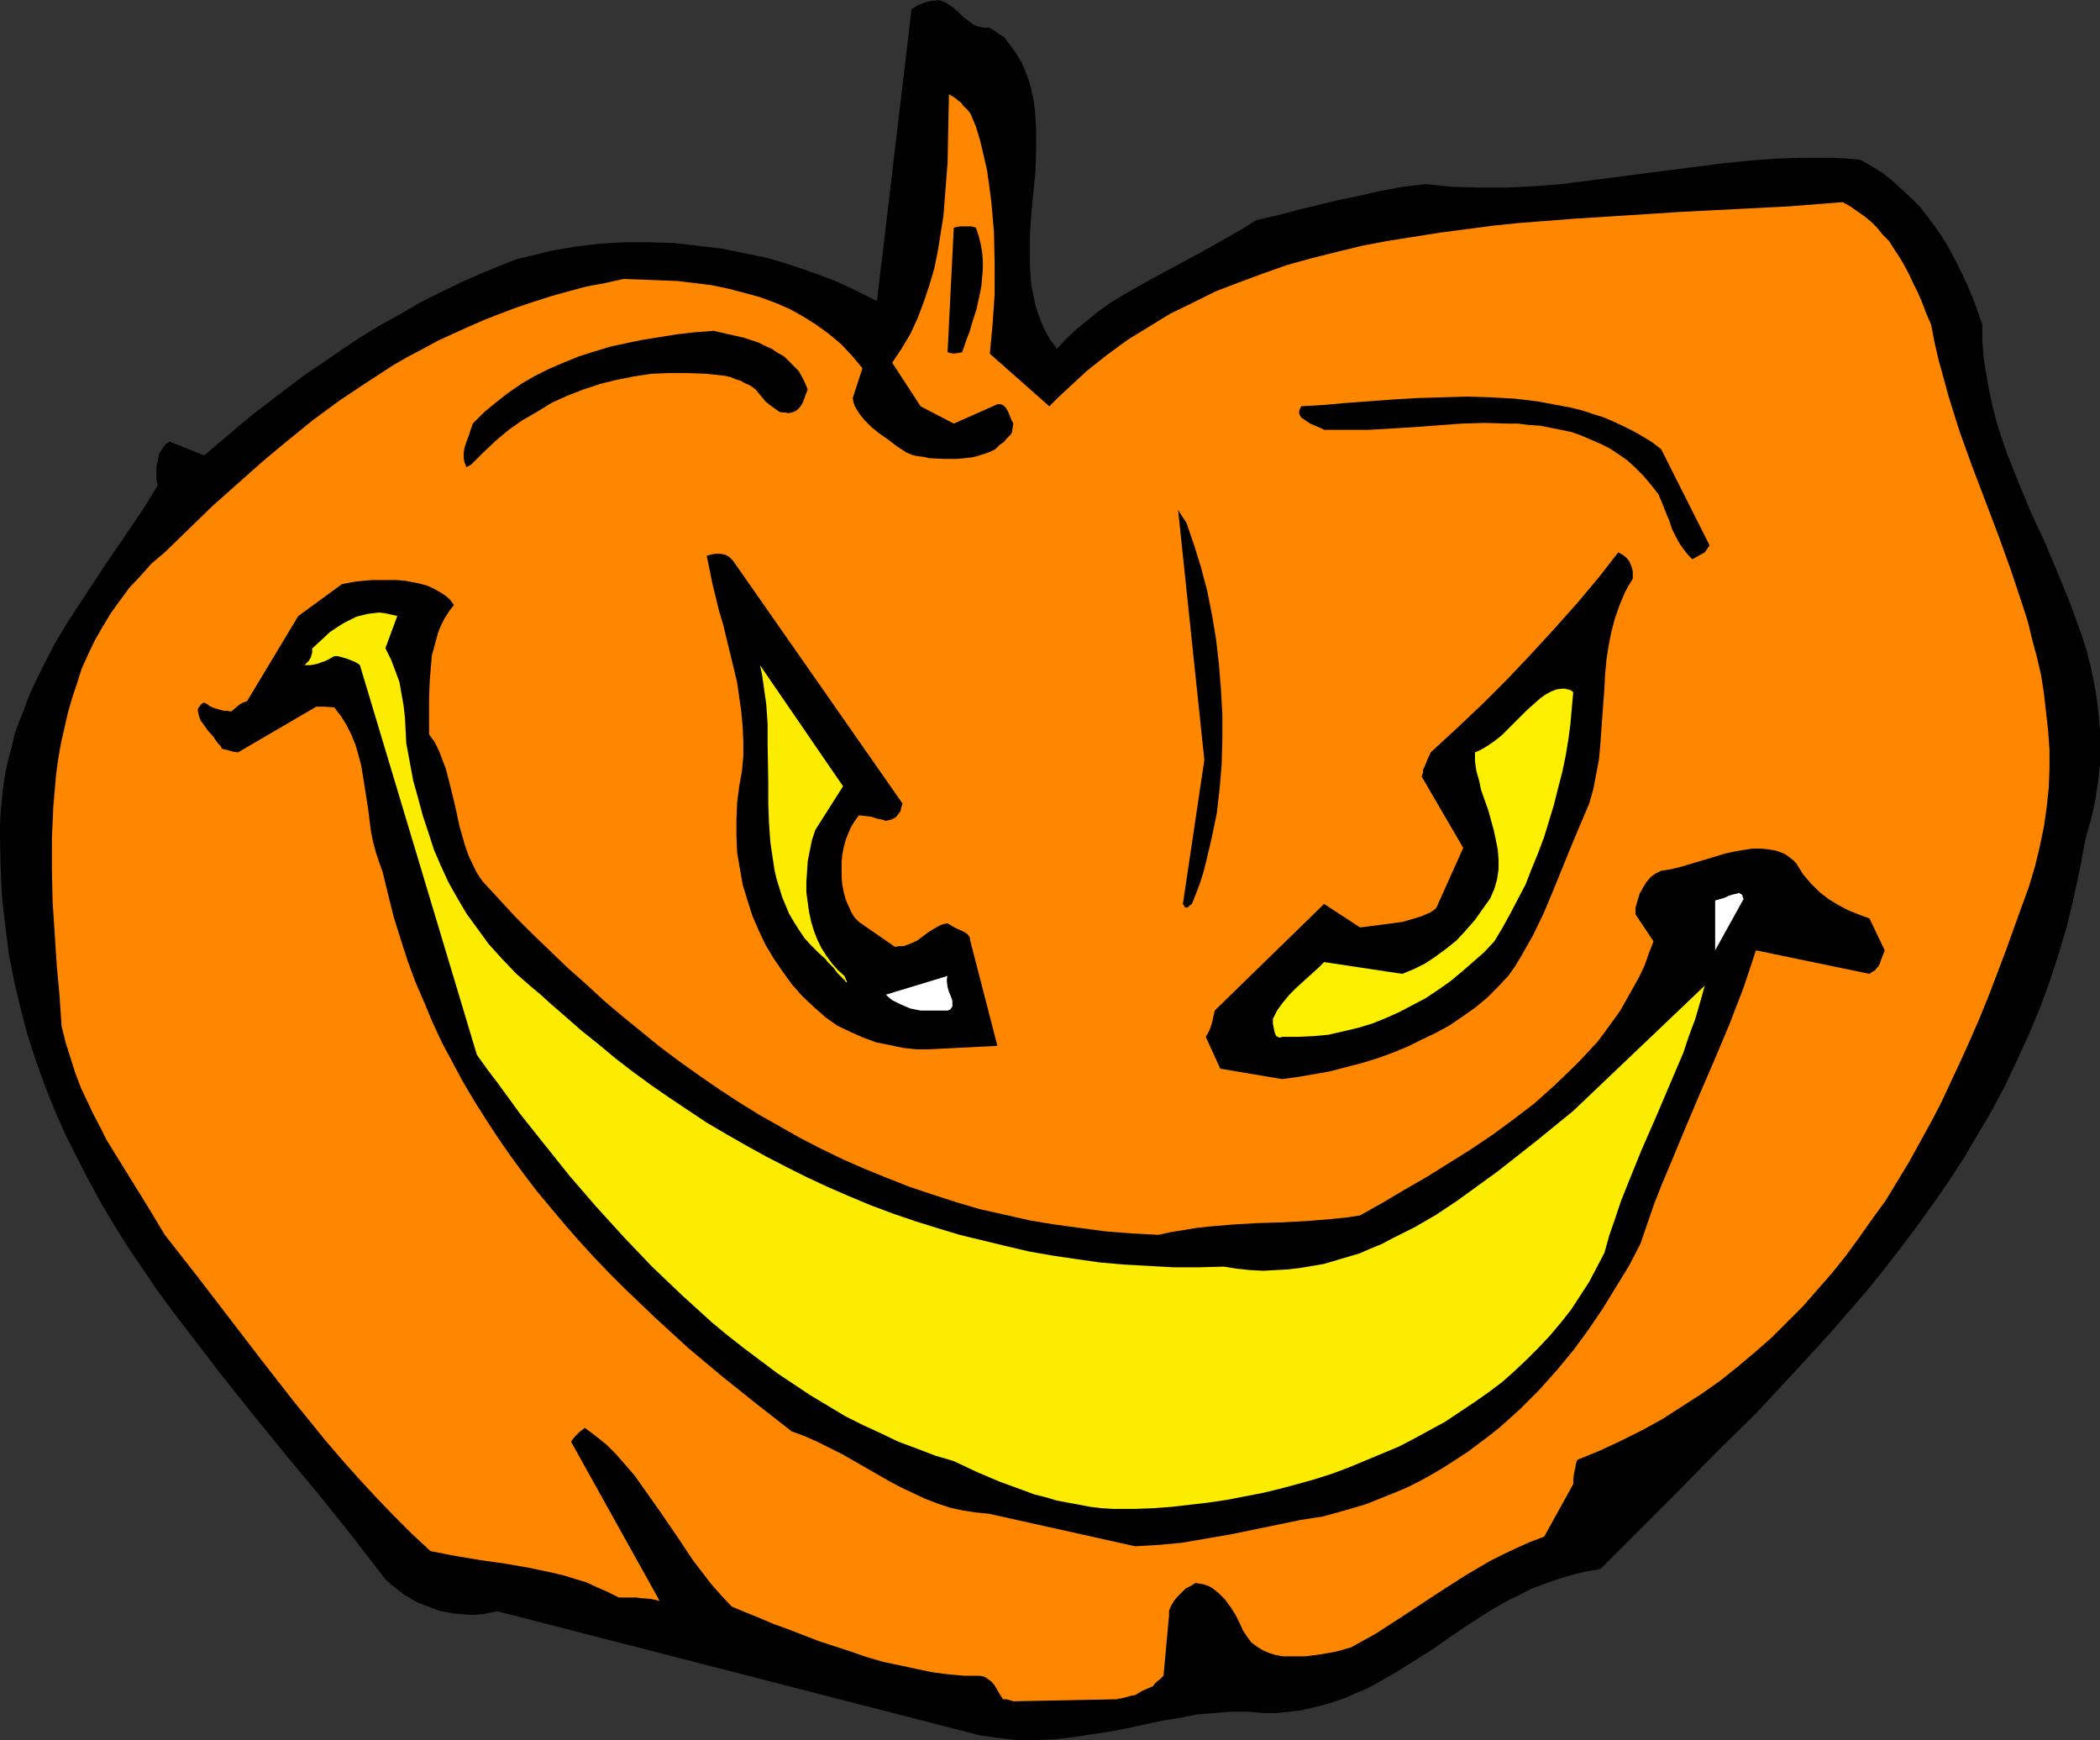 <?xml version="1.0" encoding="UTF-8" standalone="no"?>
<svg
   version="1.0"
   width="129.724mm"
   height="107.468mm"
   id="svg14"
   sodipodi:docname="Pumpkin 016.wmf"
   xmlns:inkscape="http://www.inkscape.org/namespaces/inkscape"
   xmlns:sodipodi="http://sodipodi.sourceforge.net/DTD/sodipodi-0.dtd"
   xmlns="http://www.w3.org/2000/svg"
   xmlns:svg="http://www.w3.org/2000/svg">
  <rect width="100%" height="100%" fill="#333333" stroke="none"/>
  <sodipodi:namedview
     id="namedview14"
     pagecolor="#ffffff"
     bordercolor="#000000"
     borderopacity="0.25"
     inkscape:showpageshadow="2"
     inkscape:pageopacity="0.0"
     inkscape:pagecheckerboard="0"
     inkscape:deskcolor="#d1d1d1"
     inkscape:document-units="mm" />
  <defs
     id="defs1">
    <pattern
       id="WMFhbasepattern"
       patternUnits="userSpaceOnUse"
       width="6"
       height="6"
       x="0"
       y="0" />
  </defs>
  <path
     style="fill:#000000;fill-opacity:1;fill-rule:evenodd;stroke:none"
     d="m 228.664,405.047 2.262,0.323 2.262,0.323 4.202,0.485 h 4.363 l 4.363,-0.162 4.202,-0.485 4.202,-0.646 4.363,-0.646 4.202,-0.808 8.242,-1.777 4.04,-0.646 4.04,-0.808 3.878,-0.323 4.04,-0.323 h 3.878 l 3.878,0.323 h 2.909 l 3.07,-0.323 2.747,-0.323 2.747,-0.646 2.586,-0.646 2.586,-0.808 2.424,-0.808 2.424,-1.131 2.424,-0.969 2.424,-1.293 4.525,-2.585 4.363,-2.747 4.363,-2.747 4.363,-3.07 4.363,-2.908 4.525,-2.908 4.525,-2.585 2.424,-1.131 2.424,-1.293 2.586,-0.969 2.586,-0.969 2.586,-0.808 2.747,-0.808 2.909,-0.646 2.909,-0.485 9.05,-9.048 9.05,-9.048 9.05,-9.209 9.211,-9.048 8.726,-9.371 8.726,-9.532 4.202,-4.847 4.202,-4.847 4.04,-5.009 3.878,-5.009 3.878,-5.17 3.717,-5.17 3.717,-5.332 3.555,-5.493 3.232,-5.493 3.232,-5.493 3.07,-5.816 2.747,-5.816 2.747,-5.978 2.586,-6.14 2.262,-6.14 2.101,-6.463 1.939,-6.463 1.616,-6.786 1.454,-6.786 1.293,-6.947 1.293,-4.524 0.97,-4.362 0.646,-4.201 0.485,-4.201 v -4.039 -4.039 l -0.323,-3.878 -0.485,-3.878 -0.646,-3.716 -0.808,-3.716 -0.97,-3.716 -1.131,-3.554 -1.293,-3.554 -1.293,-3.554 -2.909,-7.109 -2.909,-6.947 -3.232,-6.947 -2.909,-6.947 -2.747,-6.947 -1.293,-3.716 -1.131,-3.554 -0.97,-3.716 -0.808,-3.716 -0.646,-3.716 -0.646,-3.878 -0.323,-4.039 v -3.878 l -1.131,-3.231 -1.131,-3.07 -1.293,-3.07 -1.293,-2.747 -1.454,-2.908 -1.454,-2.747 -1.454,-2.423 -1.778,-2.585 -1.778,-2.423 -1.778,-2.262 -2.101,-2.1 -2.101,-1.939 -2.262,-2.1 -2.262,-1.777 -2.586,-1.616 -2.586,-1.454 -3.232,-0.323 -3.394,-0.162 h -6.464 l -6.302,0.162 -6.464,0.485 -6.302,0.646 -6.302,0.808 -12.605,1.616 -12.443,1.616 -6.302,0.808 -6.302,0.485 -6.302,0.323 h -6.302 l -6.302,-0.162 -3.232,-0.323 -3.232,-0.323 -2.909,0.323 -2.586,0.323 -5.171,0.969 -5.01,1.131 -4.686,0.969 -9.373,2.262 -4.848,1.293 -5.01,1.131 -3.07,1.939 -3.07,1.777 -6.302,3.554 -6.302,3.393 -6.302,3.393 -5.979,3.393 -2.909,1.777 -2.747,1.939 -2.586,2.1 -2.586,2.1 -2.424,2.262 -2.262,2.423 -1.454,-1.939 -1.131,-1.939 -0.97,-2.1 -0.808,-2.1 -0.646,-2.1 -0.485,-2.262 -0.485,-2.262 -0.162,-2.262 -0.162,-2.423 V 59.78 54.771 l 0.323,-4.847 0.97,-10.017 0.162,-5.009 v -4.847 l -0.162,-2.423 -0.162,-2.262 -0.323,-2.262 -0.485,-2.262 -0.646,-2.262 -0.808,-2.1 -0.808,-1.939 -1.293,-2.1 -1.293,-1.777 -1.454,-1.939 -1.293,-0.808 -1.131,-0.808 -0.485,-0.323 -0.323,-0.162 -0.323,-0.162 v 0 h -1.131 l -0.808,-0.162 -0.808,-0.162 -0.808,-0.323 -1.293,-0.969 -1.293,-0.969 -1.131,-1.131 -1.293,-1.131 -1.454,-0.969 -0.808,-0.323 L 219.129,0 l -0.808,0.162 h -0.808 l -1.778,0.485 -1.616,0.646 -0.646,0.485 -0.646,0.323 -8.08,68.181 -4.848,-2.423 -4.848,-2.262 -5.171,-1.939 -5.171,-1.777 -5.333,-1.616 -5.494,-1.131 -5.494,-1.131 -5.656,-0.646 -5.656,-0.646 -5.656,-0.162 h -5.656 l -5.656,0.323 -5.494,0.646 -5.656,0.969 -5.333,1.293 -2.747,0.646 -2.586,0.969 -5.171,2.1 -5.171,2.262 -5.01,2.423 -4.848,2.423 -4.686,2.747 -4.686,2.585 -4.525,2.747 -4.363,2.908 -4.202,2.908 -4.363,2.908 -4.04,3.07 -4.04,3.07 -4.04,3.07 -3.878,3.231 -7.595,6.463 -8.08,-3.231 -0.485,0.323 -0.485,0.323 -0.808,1.131 -0.646,1.131 -0.323,1.454 -0.323,1.454 v 1.616 1.454 l 0.323,1.293 -2.747,4.524 -2.909,4.362 -3.07,4.524 -3.232,4.685 -6.141,9.371 -3.07,4.685 -2.909,4.847 -2.586,5.009 -2.586,5.332 -1.131,2.585 -0.97,2.747 -1.131,2.747 -0.97,2.747 -0.646,2.908 -0.808,2.908 -0.646,2.908 -0.485,2.908 -0.323,3.07 -0.323,3.231 L 0,192.587 v 3.231 l 0.162,7.109 0.323,6.786 0.808,6.786 0.808,6.463 1.293,6.463 1.454,6.14 1.616,6.14 1.939,5.978 2.101,5.816 2.262,5.655 2.424,5.493 2.747,5.493 2.747,5.332 2.909,5.332 3.07,5.17 3.232,5.17 3.394,5.009 3.394,5.009 3.555,4.847 3.717,4.847 7.434,9.694 7.595,9.532 7.757,9.532 7.918,9.532 7.757,9.694 7.595,9.856 1.454,1.293 1.454,1.131 1.454,1.131 1.616,0.969 1.454,0.808 1.616,0.646 1.778,0.646 1.616,0.646 1.616,0.323 1.778,0.323 1.778,0.162 1.778,0.162 h 1.616 l 1.778,-0.162 1.616,-0.323 1.778,-0.323 z"
     id="path1" />
  <path
     style="fill:#ff8700;fill-opacity:1;fill-rule:evenodd;stroke:none"
     d="m 236.582,397.13 24.24,-0.485 0.323,-0.162 h 0.485 l 1.293,-0.323 1.131,-0.323 0.97,-0.162 0.808,-0.485 0.808,-0.485 1.131,-0.485 1.454,-0.646 0.323,-0.485 0.485,-0.485 0.808,-0.646 0.323,-0.323 0.485,-0.485 1.293,-14.056 v -1.131 l 0.485,-1.131 0.646,-1.131 0.808,-0.969 0.97,-0.969 0.97,-0.969 1.293,-0.646 0.97,-0.646 0.97,0.162 0.97,0.162 0.97,0.323 0.97,0.485 0.808,0.646 0.808,0.646 1.454,1.454 1.293,1.777 1.131,1.777 0.97,1.939 0.808,1.777 0.97,1.454 0.97,1.293 1.293,0.969 1.293,0.808 1.454,0.646 1.616,0.485 1.616,0.323 h 1.778 1.778 1.778 l 3.717,-0.485 3.555,-0.646 3.394,-0.969 2.909,-1.616 2.909,-1.616 5.494,-3.554 5.171,-3.393 5.171,-3.393 5.333,-3.393 2.747,-1.616 2.747,-1.616 2.909,-1.454 3.07,-1.454 3.232,-1.454 3.394,-1.293 6.787,-12.279 v -1.131 l 0.162,-1.293 0.323,-1.454 0.162,-0.969 0.323,-0.808 5.171,-2.1 5.171,-2.423 4.848,-2.424 4.686,-2.585 4.525,-2.908 4.525,-2.908 4.363,-3.07 4.04,-3.231 4.04,-3.393 3.878,-3.393 3.717,-3.716 3.717,-3.716 3.394,-3.878 3.394,-3.878 3.232,-4.039 3.07,-4.201 3.07,-4.362 3.07,-4.201 2.747,-4.524 2.747,-4.524 2.586,-4.685 2.586,-4.685 2.424,-4.685 2.262,-4.847 2.262,-4.847 2.262,-5.009 2.101,-4.847 2.101,-5.17 3.878,-10.179 3.717,-10.34 1.778,-4.847 1.454,-4.847 1.131,-4.685 0.97,-4.685 0.646,-4.524 0.485,-4.685 0.162,-4.362 v -4.362 l -0.323,-4.524 -0.485,-4.201 -0.485,-4.362 -0.646,-4.201 -0.97,-4.201 -1.131,-4.201 -0.97,-4.039 -1.293,-4.039 -2.747,-8.24 -2.909,-8.078 -3.07,-8.078 -3.07,-8.078 -2.909,-8.078 -2.586,-8.24 -1.131,-4.201 -1.131,-4.039 -0.97,-4.201 -0.808,-4.201 -1.131,-2.585 -0.97,-2.585 -0.97,-2.262 -1.131,-2.262 -0.97,-2.1 -1.131,-2.1 -1.131,-1.939 -1.293,-1.939 -1.131,-1.777 -1.454,-1.454 -1.293,-1.616 -1.454,-1.454 -1.616,-1.293 -1.616,-1.131 -1.616,-1.131 -1.778,-0.969 -12.282,0.969 -12.443,0.646 -12.766,0.646 -12.605,0.808 -12.605,0.808 -12.605,0.969 -6.302,0.646 -6.141,0.808 -6.141,0.808 -6.141,0.969 -6.141,0.969 -5.979,1.131 -5.979,1.454 -5.818,1.454 -5.818,1.616 -5.494,1.939 -5.656,2.1 -5.494,2.1 -5.171,2.585 -5.333,2.585 -5.01,3.07 -5.01,3.07 -4.848,3.554 -4.686,3.716 -4.363,4.039 -2.262,2.1 -2.101,2.1 -13.898,-12.279 0.323,-3.393 0.323,-3.393 0.485,-7.109 v -7.27 l -0.162,-7.27 -0.323,-3.716 -0.323,-3.554 -0.485,-3.716 -0.485,-3.393 -0.808,-3.554 -0.808,-3.393 -0.97,-3.231 -1.293,-3.07 -0.646,-0.808 -0.646,-0.646 -0.485,-0.485 -0.323,-0.485 -0.323,-0.323 -0.323,-0.162 -0.323,-0.323 -0.646,-0.485 -0.485,-0.323 -0.323,-0.162 -0.485,-0.323 -0.162,7.917 -0.162,8.078 -0.323,4.201 -0.323,4.039 -0.323,4.201 -0.646,4.039 -0.646,4.039 -0.808,4.039 -1.131,3.878 -1.293,3.878 -1.454,3.878 -1.616,3.554 -2.101,3.554 -2.262,3.393 6.626,10.179 7.757,4.039 10.181,-4.524 h 0.808 l 0.646,0.323 0.485,0.485 0.323,0.485 0.323,0.646 0.646,1.616 0.485,0.969 -0.162,0.969 -0.162,1.131 -0.323,0.485 -0.485,0.485 -0.485,0.485 -0.485,0.646 -1.131,0.808 -0.97,0.969 -1.293,0.646 -1.454,0.485 -1.454,0.485 -1.454,0.323 -3.232,0.323 h -3.232 l -3.232,-0.162 -1.454,-0.323 -1.454,-0.162 -1.293,-0.323 -1.131,-0.485 -2.262,-1.454 -2.101,-1.616 -2.101,-1.454 -1.778,-1.454 -1.616,-1.616 -1.293,-1.616 -0.97,-1.616 -0.323,-0.969 -0.162,-0.969 2.262,-6.947 -2.424,-2.908 -2.586,-2.747 -2.909,-2.423 -2.909,-2.1 -3.07,-1.939 -3.232,-1.777 -3.394,-1.454 -3.555,-1.293 -3.555,-0.969 -3.717,-0.969 -3.878,-0.808 -3.878,-0.485 -4.04,-0.485 -4.04,-0.162 -4.202,-0.162 -4.363,-0.162 -4.363,0.969 -4.363,0.808 -4.202,1.131 -4.04,1.131 -4.04,1.293 -3.878,1.293 -3.878,1.454 -3.717,1.454 -3.717,1.616 -3.555,1.616 -3.555,1.616 -3.555,1.939 -3.394,1.777 -3.394,1.939 -6.464,4.201 -6.302,4.201 -6.141,4.524 -5.979,4.847 -5.818,4.847 -5.818,5.17 -5.818,5.17 -5.494,5.332 -5.656,5.493 -3.07,2.585 -2.586,2.908 -2.586,2.747 -2.262,3.07 -2.101,2.908 -1.939,3.231 -1.778,3.07 -1.616,3.393 -1.454,3.231 -1.131,3.554 -1.131,3.393 -0.97,3.393 -0.808,3.554 -0.808,3.554 -0.646,3.716 -0.485,3.554 -0.323,3.716 -0.323,3.716 -0.323,7.432 v 7.432 l 0.162,7.432 0.485,7.432 0.485,7.432 0.646,7.109 0.485,7.109 0.97,3.878 1.131,3.554 1.131,3.554 1.293,3.393 1.454,3.07 1.454,3.07 1.616,3.07 1.454,2.908 3.394,5.493 3.394,5.493 3.394,5.493 3.394,5.655 7.595,9.694 7.434,9.694 7.434,9.694 7.434,9.532 7.595,9.371 3.878,4.524 4.04,4.524 4.04,4.362 4.04,4.201 4.202,4.201 4.363,4.039 5.818,1.131 5.818,0.969 5.656,0.808 5.656,0.969 5.333,1.131 2.747,0.646 2.586,0.808 2.747,0.808 2.424,1.131 2.586,1.131 2.586,1.293 h 2.747 1.293 l 1.131,0.162 2.262,0.162 2.101,0.485 -20.685,-37.16 0.162,-0.162 v -0.162 l 0.162,-0.162 0.646,-0.808 0.97,-0.969 1.293,-0.969 2.586,1.939 2.424,1.939 2.262,2.262 2.262,2.585 2.101,2.424 1.939,2.747 3.878,5.493 3.878,5.655 3.878,5.816 2.101,2.747 2.101,2.747 2.424,2.747 2.424,2.585 3.07,1.293 3.232,1.293 3.394,1.454 3.555,1.293 7.11,2.747 7.434,2.423 3.717,1.293 3.878,1.131 3.878,0.808 3.717,0.808 3.878,0.808 3.717,0.485 3.717,0.323 h 3.555 l 0.97,0.162 0.646,0.323 0.646,0.485 0.646,0.485 0.646,0.808 0.485,0.808 0.646,1.131 0.808,1.293 h 0.323 0.485 l 0.646,0.162 z"
     id="path2" />
  <path
     style="fill:#000000;fill-opacity:1;fill-rule:evenodd;stroke:none"
     d="m 265.024,360.94 2.747,-0.162 2.747,-0.162 5.333,-0.485 5.656,-0.969 5.656,-0.969 5.494,-1.131 5.494,-1.131 5.494,-1.131 5.171,-0.808 3.555,-0.969 3.394,-0.969 3.232,-0.969 3.232,-1.293 3.232,-1.293 3.07,-1.293 2.909,-1.454 2.909,-1.616 2.747,-1.616 2.747,-1.777 2.747,-1.777 2.586,-1.939 2.586,-1.939 2.424,-1.939 4.686,-4.201 4.363,-4.362 4.202,-4.685 3.878,-4.685 3.555,-4.847 3.394,-5.009 3.07,-5.009 3.07,-5.009 2.586,-5.009 1.616,-4.685 1.616,-4.685 1.778,-4.524 1.778,-4.201 3.555,-8.563 3.555,-8.401 3.555,-8.24 3.394,-8.078 3.232,-8.401 1.454,-4.362 1.454,-4.362 26.502,5.493 0.646,-0.485 0.646,-0.323 0.323,-0.485 0.485,-0.485 0.323,-0.646 0.323,-0.969 0.323,-0.808 0.485,-1.293 -3.555,-7.432 -2.586,-0.969 -2.424,-0.969 -2.424,-1.293 -2.101,-1.293 -2.101,-1.616 -2.101,-2.1 -1.778,-2.1 -0.808,-1.293 -0.808,-1.293 -0.646,-0.646 -0.808,-0.646 -0.646,-0.485 -0.808,-0.485 -1.778,-0.646 -1.778,-0.323 -1.778,-0.162 h -1.939 l -2.101,0.323 -1.939,0.323 -2.262,0.485 -2.101,0.646 -4.363,1.293 -4.363,1.293 -2.101,0.485 -2.101,0.323 -1.293,0.646 -1.131,0.808 -0.97,1.131 -0.808,1.293 -0.808,1.454 -0.485,1.616 -0.485,1.616 v 1.616 0 l 4.202,6.301 -1.131,2.908 -0.97,2.747 -1.293,2.747 -1.454,2.585 -1.454,2.585 -1.454,2.585 -1.616,2.262 -1.778,2.424 -1.778,2.424 -4.04,4.362 -2.101,2.1 -4.202,4.039 -4.525,4.039 -4.848,3.716 -4.848,3.554 -5.01,3.393 -5.171,3.231 -5.171,3.231 -5.333,3.07 -5.171,3.07 -5.171,2.908 -3.232,0.485 -3.07,0.323 -5.979,0.485 -5.818,0.323 -5.656,0.162 -5.656,0.323 -5.818,0.485 -2.909,0.323 -2.909,0.485 -3.07,0.485 -2.909,0.646 -6.302,-0.323 -6.141,-0.485 -5.979,-0.808 -5.979,-0.808 -5.818,-0.969 -5.656,-1.293 -5.818,-1.293 -5.494,-1.616 -5.494,-1.777 -5.333,-1.777 -5.333,-2.1 -5.171,-2.1 -5.171,-2.262 -5.01,-2.424 -5.01,-2.585 -4.848,-2.747 -4.848,-2.747 -4.686,-2.908 -4.686,-3.07 -4.686,-3.231 -4.525,-3.231 -4.525,-3.393 -4.363,-3.554 -4.363,-3.554 -4.202,-3.554 -4.202,-3.878 -4.202,-3.716 -4.202,-4.039 -4.04,-3.878 -4.04,-4.039 -7.757,-8.401 -1.293,-1.939 -0.97,-1.939 -0.97,-2.1 -0.808,-2.262 -1.293,-4.524 -0.97,-4.524 -1.131,-4.685 -1.131,-4.362 -0.808,-2.1 -0.808,-2.1 -0.97,-1.939 -1.293,-1.777 v -4.362 -4.201 l 0.162,-4.039 0.323,-3.878 0.162,-1.939 0.485,-1.777 0.485,-1.777 0.485,-1.777 0.646,-1.616 0.808,-1.616 1.131,-1.777 1.131,-1.454 -0.97,-1.293 -1.131,-0.969 -1.293,-0.808 -1.454,-0.808 -1.454,-0.646 -1.778,-0.485 -1.616,-0.323 -1.778,-0.323 -1.939,-0.162 h -1.939 -3.717 l -3.717,0.323 -1.778,0.323 -1.616,0.323 -10.181,7.432 -11.958,19.873 -0.97,0.323 -0.808,0.485 -0.97,0.808 -0.97,0.808 -0.808,-0.162 h -0.808 l -1.778,-0.485 -0.97,-0.323 -0.646,-0.323 -0.646,-0.485 -0.646,-0.323 -0.646,0.323 -0.485,0.646 -0.323,0.485 v 0.646 l 0.162,0.646 0.162,0.646 0.323,0.808 0.485,0.646 1.131,1.616 1.293,1.454 1.131,1.616 0.646,0.646 0.323,0.646 h 0.162 l 0.485,0.162 h 0.323 l 0.485,0.162 1.131,0.323 1.131,0.162 18.261,-10.663 h 0.808 1.131 l 2.262,0.162 1.616,2.1 1.293,2.1 1.131,2.262 0.97,2.424 0.646,2.262 0.646,2.424 0.808,5.009 0.808,5.17 0.646,5.17 0.485,2.424 0.646,2.424 0.808,2.424 0.808,2.262 1.293,5.332 1.293,5.17 1.616,5.17 1.616,5.009 1.778,4.847 2.101,4.847 1.939,4.685 2.262,4.847 2.424,4.524 2.424,4.524 2.586,4.362 2.747,4.362 2.747,4.201 2.909,4.201 3.07,4.201 3.07,4.039 3.232,3.878 3.394,4.039 3.232,3.716 3.555,3.878 3.555,3.716 3.555,3.554 7.434,7.109 7.595,6.947 7.918,6.624 8.08,6.463 8.08,6.301 3.07,1.131 2.909,1.293 2.909,1.454 2.909,1.454 10.989,6.301 2.747,1.454 2.747,1.293 2.747,1.293 2.909,1.131 2.909,0.969 2.909,0.646 3.07,0.485 3.232,0.323 z"
     id="path3" />
  <path
     style="fill:#fced00;fill-opacity:1;fill-rule:evenodd;stroke:none"
     d="m 265.024,352.215 4.202,-0.162 4.363,-0.323 4.202,-0.485 4.202,-0.485 4.363,-0.646 4.202,-0.808 4.202,-0.808 4.04,-0.969 4.202,-1.131 4.04,-1.131 4.04,-1.293 3.878,-1.454 3.878,-1.616 3.878,-1.616 3.878,-1.616 3.717,-1.939 3.555,-1.939 3.555,-1.939 3.394,-2.262 3.394,-2.262 3.232,-2.262 3.232,-2.424 2.909,-2.585 2.909,-2.747 2.747,-2.747 2.586,-2.747 2.586,-3.07 2.424,-3.07 2.101,-3.231 2.101,-3.231 1.778,-3.393 1.778,-3.393 1.131,-4.039 1.454,-4.201 1.293,-3.878 1.616,-4.039 3.07,-7.594 3.394,-7.755 3.232,-7.594 3.232,-7.594 1.293,-3.878 1.454,-3.878 1.131,-3.878 1.131,-4.039 -30.704,29.244 -4.363,3.554 -4.363,3.554 -9.05,7.109 -4.686,3.393 -4.686,3.393 -4.848,3.231 -5.01,2.908 -5.171,2.585 -2.424,1.293 -2.747,1.131 -2.586,1.131 -2.747,0.808 -2.747,0.808 -2.747,0.808 -2.747,0.485 -2.909,0.485 -2.747,0.323 -2.909,0.162 -2.909,0.162 -3.07,-0.162 -3.07,-0.323 -3.07,-0.485 -5.818,0.162 h -5.818 l -5.818,-0.323 -5.818,-0.323 -5.656,-0.485 -5.656,-0.808 -5.494,-0.808 -5.494,-0.969 -5.494,-1.293 -5.333,-1.293 -5.333,-1.293 -5.333,-1.616 -5.171,-1.616 -5.171,-1.777 -5.171,-1.939 -5.01,-2.1 -4.848,-2.1 -4.848,-2.262 -4.848,-2.424 -4.686,-2.423 -4.686,-2.585 -4.525,-2.585 -4.686,-2.747 -4.363,-2.908 -4.363,-2.908 -4.202,-2.908 -4.202,-3.07 -4.202,-3.231 -3.878,-3.231 -4.04,-3.231 -3.878,-3.393 -3.717,-3.231 -1.939,-1.777 -1.939,-1.616 -3.717,-3.231 -3.394,-3.554 -3.07,-3.393 -2.586,-3.554 -2.586,-3.554 -2.101,-3.554 -2.101,-3.716 -1.778,-3.878 -1.616,-3.716 -1.293,-4.039 -1.293,-3.878 -1.131,-4.201 -1.131,-4.039 -0.808,-4.362 -0.808,-4.362 -0.162,-3.07 -0.162,-3.07 -0.323,-2.747 -0.485,-2.747 -0.485,-2.747 -0.97,-2.585 -0.97,-2.585 -1.293,-2.585 v -0.162 l 2.747,-7.432 -1.454,-0.323 -1.454,-0.323 -1.293,-0.162 -1.454,0.162 -1.293,0.162 -1.293,0.323 -1.293,0.323 -1.293,0.646 -1.293,0.646 -1.131,0.646 -2.424,1.616 -2.101,1.939 -2.101,1.939 v 0.969 l -0.323,1.131 -0.485,0.808 -0.485,0.485 -0.485,0.485 h 1.454 l 0.808,-0.162 0.808,-0.162 0.808,-0.323 0.97,-0.323 0.97,-0.485 1.131,-0.646 h 0.808 l 0.646,0.162 1.616,0.485 1.616,0.646 0.646,0.323 0.646,0.485 27.31,90.962 2.424,3.393 2.586,3.393 5.171,7.109 5.656,7.109 5.818,7.27 6.141,7.109 6.464,7.109 6.626,6.947 6.949,6.624 3.555,3.231 3.555,3.231 3.717,3.07 3.717,2.908 3.878,2.908 3.878,2.908 3.878,2.585 3.878,2.585 4.04,2.424 4.04,2.424 4.202,2.1 4.202,1.939 4.04,1.939 4.363,1.616 4.202,1.616 4.363,1.293 5.494,2.585 5.333,2.262 5.333,1.939 2.586,0.969 2.586,0.646 2.747,0.808 2.586,0.485 2.586,0.485 2.586,0.485 2.586,0.323 2.747,0.162 h 2.586 z"
     id="path4" />
  <path
     style="fill:#000000;fill-opacity:1;fill-rule:evenodd;stroke:none"
     d="m 299.283,251.882 3.717,-0.485 3.717,-0.646 3.717,-0.646 3.717,-0.969 3.717,-0.969 3.717,-1.131 3.555,-1.293 3.555,-1.454 3.232,-1.616 3.394,-1.616 3.232,-1.777 3.07,-2.1 2.747,-1.939 2.747,-2.262 2.586,-2.585 2.424,-2.585 1.616,-2.262 1.454,-2.423 2.747,-4.847 2.424,-5.009 2.101,-5.009 4.202,-10.34 2.101,-5.009 2.262,-5.332 0.97,-3.393 0.646,-3.393 0.646,-3.393 0.323,-3.393 0.485,-6.786 0.485,-6.624 0.162,-3.231 0.323,-3.393 0.485,-3.231 0.646,-3.231 0.808,-3.07 1.131,-3.231 1.293,-3.07 0.808,-1.454 0.97,-1.616 v -1.616 l -0.162,-0.808 -0.323,-0.808 -0.323,-0.808 -0.646,-0.808 -0.808,-0.646 -1.131,-0.646 -4.525,5.816 -5.01,5.978 -5.333,5.978 -5.333,5.816 -5.656,5.978 -5.818,5.816 -5.979,5.655 -6.141,5.655 -0.808,1.777 -0.646,1.616 -0.323,0.646 v 0.646 l -0.162,0.485 -0.162,0.485 9.696,16.641 -6.302,14.056 -0.808,0.646 -0.808,0.485 -1.939,0.808 -2.101,0.646 -2.262,0.646 -2.424,0.323 -2.424,0.323 -5.01,0.646 -8.403,-5.493 -25.533,24.881 -0.646,2.908 -0.485,1.454 -0.485,0.969 -0.485,0.808 3.394,7.432 z"
     id="path5" />
  <path
     style="fill:#000000;fill-opacity:1;fill-rule:evenodd;stroke:none"
     d="m 217.029,244.935 15.837,-0.808 -6.302,-24.397 -0.162,-0.969 -0.485,-0.646 -0.646,-0.485 -0.646,-0.323 -1.778,-0.808 -0.808,-0.485 -0.808,-0.485 -0.97,0.162 -0.808,0.323 -1.454,0.808 -1.293,0.808 -2.586,1.939 -1.454,0.646 -0.808,0.323 -0.97,0.323 h -0.97 l -0.97,0.162 -8.403,-5.816 -0.97,-0.969 -0.808,-1.293 -0.646,-1.454 -0.646,-1.454 -0.485,-1.777 -0.323,-1.616 -0.162,-1.777 v -1.777 -1.939 l 0.162,-1.777 0.323,-1.616 0.485,-1.777 0.646,-1.616 0.646,-1.454 0.808,-1.293 0.97,-1.293 1.454,0.162 1.454,0.162 1.454,0.485 0.97,0.162 0.97,0.323 0.646,-0.162 0.646,-0.162 0.646,-0.323 0.485,-0.323 0.485,-0.646 0.485,-0.646 0.162,-0.808 0.323,-0.969 -15.675,-22.458 -23.917,-34.252 -0.323,-0.323 -0.485,-0.485 -0.485,-0.323 -0.808,-0.323 -0.97,-0.162 h -0.97 l -0.97,0.162 -1.131,0.323 0.646,3.07 0.646,3.231 1.616,6.624 0.97,3.231 0.808,3.393 1.616,6.624 0.808,3.393 0.485,3.393 0.485,3.393 0.323,3.554 0.162,3.393 v 3.393 l -0.323,3.554 -0.646,3.554 -0.485,3.878 -0.162,3.878 v 3.878 l 0.162,3.878 0.646,3.716 0.646,3.716 1.131,3.716 1.131,3.554 1.454,3.393 1.616,3.393 1.939,3.231 2.101,3.07 2.101,2.908 2.424,2.747 2.747,2.585 2.747,2.424 2.747,1.939 3.07,1.454 2.909,1.293 3.07,1.131 3.232,0.646 3.07,0.646 3.07,0.323 z"
     id="path6" />
  <path
     style="fill:#fcef00;fill-opacity:1;fill-rule:evenodd;stroke:none"
     d="m 299.283,242.027 h 3.717 l 3.555,-0.162 3.555,-0.323 3.555,-0.808 3.394,-0.808 3.232,-0.969 3.232,-1.293 3.232,-1.454 3.07,-1.616 3.07,-1.616 2.909,-1.939 2.747,-1.939 2.747,-2.262 2.586,-2.262 2.586,-2.262 2.424,-2.585 1.939,-3.231 1.778,-3.231 1.778,-3.393 1.778,-3.393 1.454,-3.716 1.454,-3.554 1.454,-3.878 1.131,-3.716 1.131,-3.716 0.97,-3.878 0.97,-3.716 0.808,-3.878 0.646,-3.878 0.485,-3.716 0.323,-3.716 0.323,-3.554 -0.646,-0.485 -0.646,-0.162 -0.646,-0.162 h -0.646 l -1.293,0.162 -1.293,0.485 -1.454,0.808 -1.293,0.969 -1.454,1.293 -1.454,1.293 -2.909,2.908 -2.909,2.908 -1.616,1.293 -1.616,1.131 -1.616,0.969 -1.454,0.646 v 2.1 l 0.323,2.262 0.646,2.262 0.485,2.262 1.616,4.524 1.293,4.685 0.485,2.262 0.485,2.424 0.162,2.262 v 2.262 l -0.323,2.262 -0.646,2.262 -0.485,1.131 -0.485,1.131 -0.808,1.131 -0.808,1.131 -1.939,2.747 -2.262,2.585 -2.101,2.262 -2.424,1.939 -2.424,1.777 -2.424,1.616 -2.586,1.293 -2.747,1.131 -18.261,-2.747 -1.293,1.293 -1.616,1.454 -1.778,1.616 -1.778,1.616 -1.616,1.616 -1.616,1.939 -1.293,1.777 -0.485,0.969 -0.485,0.969 v 0.485 0.646 l 0.323,1.616 0.162,0.646 0.323,0.646 0.323,0.162 0.323,0.162 h 0.323 z"
     id="path7" />
  <path
     style="fill:#ffffff;fill-opacity:1;fill-rule:evenodd;stroke:none"
     d="m 214.928,235.887 h 6.302 l 0.485,-0.162 0.323,-0.323 0.323,-0.485 v -0.323 -0.969 l -0.323,-0.969 -0.485,-1.131 -0.323,-1.131 -0.162,-1.293 v -0.646 l 0.162,-0.646 -14.382,4.362 0.646,0.646 0.808,0.646 0.97,0.485 0.97,0.485 2.262,0.969 z"
     id="path8" />
  <path
     style="fill:#fced00;fill-opacity:1;fill-rule:evenodd;stroke:none"
     d="m 197.152,227.809 -1.454,-1.293 -1.454,-1.616 -1.293,-1.777 -1.131,-1.777 -0.97,-1.939 -0.808,-2.1 -0.646,-2.1 -0.485,-2.262 -0.323,-2.262 -0.323,-2.424 v -2.424 l 0.162,-2.424 0.162,-2.424 0.485,-2.423 0.485,-2.424 0.808,-2.424 6.464,-10.179 -19.392,-28.274 0.485,2.262 0.323,2.262 0.646,4.524 0.323,4.524 v 4.685 l 0.162,9.371 v 4.685 l 0.162,4.524 0.323,4.524 0.646,4.362 0.323,2.1 0.485,2.1 0.646,2.1 0.646,2.1 0.808,1.939 0.808,1.939 1.131,1.939 1.131,1.777 1.293,1.939 1.454,1.616 1.778,1.777 1.778,1.616 0.323,0.485 0.485,0.485 0.97,0.969 0.97,1.293 0.97,0.969 0.485,0.485 0.323,0.323 0.162,0.323 h 0.162 0.162 l -0.162,-0.323 -0.162,-0.323 z"
     id="path9" />
  <path
     style="fill:#ffffff;fill-opacity:1;fill-rule:evenodd;stroke:none"
     d="m 400.444,221.831 6.626,-11.956 -0.162,-0.485 -0.162,-0.485 -0.162,-0.162 -0.323,-0.162 -0.323,-0.162 -0.323,0.162 -0.808,0.162 -1.131,0.323 -0.97,0.485 -1.131,0.323 -1.131,0.323 z"
     id="path10" />
  <path
     style="fill:#000000;fill-opacity:1;fill-rule:evenodd;stroke:none"
     d="m 278.275,211.006 0.97,-2.424 0.97,-2.585 0.808,-2.585 0.646,-2.585 1.293,-5.493 1.131,-5.493 0.646,-5.655 0.485,-5.655 0.162,-5.978 v -5.816 l -0.323,-5.816 -0.485,-5.978 -0.646,-5.655 -0.97,-5.816 -1.131,-5.655 -1.454,-5.493 -1.616,-5.17 -1.778,-5.17 -1.293,-1.939 -0.323,-0.485 -0.162,-0.323 -0.162,-0.162 v -0.162 l 6.141,58.487 -5.01,33.606 0.323,0.485 0.162,0.323 h 0.162 0.323 0.162 l 0.162,-0.162 0.323,-0.323 z"
     id="path11" />
  <path
     style="fill:#000000;fill-opacity:1;fill-rule:evenodd;stroke:none"
     d="m 398.02,128.93 1.131,-1.616 -11.312,-22.458 -2.101,-1.616 -2.101,-1.293 -2.262,-1.293 -2.262,-1.131 -2.424,-1.131 -2.262,-0.969 -2.586,-0.808 -2.424,-0.808 -2.586,-0.646 -2.586,-0.485 -2.586,-0.485 -2.586,-0.485 -5.333,-0.646 -5.656,-0.323 -5.494,-0.162 -5.656,0.162 -5.656,0.162 -5.656,0.323 -10.989,0.808 -5.494,0.485 -5.333,0.323 -0.323,0.646 -0.162,0.485 v 0.485 l 0.162,0.485 0.323,0.485 0.162,0.162 0.97,0.646 0.97,0.646 1.131,0.485 1.131,0.485 0.97,0.485 h 5.171 5.333 l 5.494,-0.323 5.333,-0.323 10.827,-0.808 5.333,-0.162 5.333,0.162 h 2.424 l 2.586,0.323 2.586,0.162 2.424,0.485 2.424,0.485 2.424,0.485 2.262,0.808 2.262,0.969 2.262,0.969 2.262,1.131 1.939,1.293 2.101,1.454 1.939,1.777 1.778,1.777 1.778,2.1 1.778,2.262 0.97,2.262 0.808,2.1 0.808,1.939 0.646,1.939 0.808,1.616 0.97,1.777 1.293,1.777 0.808,0.969 0.808,0.808 z"
     id="path12" />
  <path
     style="fill:#000000;fill-opacity:1;fill-rule:evenodd;stroke:none"
     d="m 110.049,108.411 2.747,-2.747 2.909,-2.747 3.07,-2.585 3.232,-2.262 3.394,-1.939 3.394,-2.1 3.555,-1.616 3.717,-1.454 3.878,-1.293 3.878,-0.969 4.04,-0.808 4.202,-0.646 4.202,-0.162 h 4.202 l 4.363,0.162 4.525,0.485 1.293,0.323 1.131,0.485 1.131,0.323 0.808,0.485 1.454,0.646 1.293,0.969 0.646,0.808 0.808,0.969 0.808,0.969 0.97,0.808 1.131,0.808 1.131,0.808 0.808,0.162 h 0.646 l 0.646,0.162 0.808,-0.162 0.808,-0.323 0.485,-0.323 0.485,-0.485 0.485,-0.646 0.323,-0.646 0.323,-0.808 0.323,-0.969 0.485,-1.131 -0.646,-1.616 -0.646,-1.293 -0.808,-1.454 -1.131,-1.131 -1.131,-1.131 -1.131,-1.131 -1.454,-0.808 -1.454,-0.969 -1.454,-0.646 -1.616,-0.808 -3.394,-1.131 -3.555,-0.808 -3.555,-0.808 -4.363,0.323 -4.202,0.485 -4.04,0.646 -4.04,0.646 -3.878,0.808 -3.717,0.808 -3.717,1.131 -3.555,1.131 -3.555,1.454 -3.394,1.454 -3.232,1.616 -3.07,1.777 -3.07,2.1 -2.909,2.262 -2.747,2.262 -2.747,2.747 -0.485,1.454 -0.485,1.454 -0.485,1.293 -0.485,1.454 -0.162,1.131 v 1.293 l 0.162,0.969 0.485,1.131 z"
     id="path13" />
  <path
     style="fill:#000000;fill-opacity:1;fill-rule:evenodd;stroke:none"
     d="m 222.685,82.56 1.939,-0.323 1.131,-3.231 0.646,-1.616 0.485,-1.777 1.131,-3.554 0.808,-3.716 0.323,-1.777 0.162,-1.939 0.162,-1.777 v -1.939 l -0.162,-1.939 -0.323,-1.939 -0.485,-1.939 -0.646,-1.939 -0.485,-0.162 -0.646,-0.162 h -1.131 -1.454 l -1.454,0.323 -1.454,29.082 z"
     id="path14" />
</svg>

